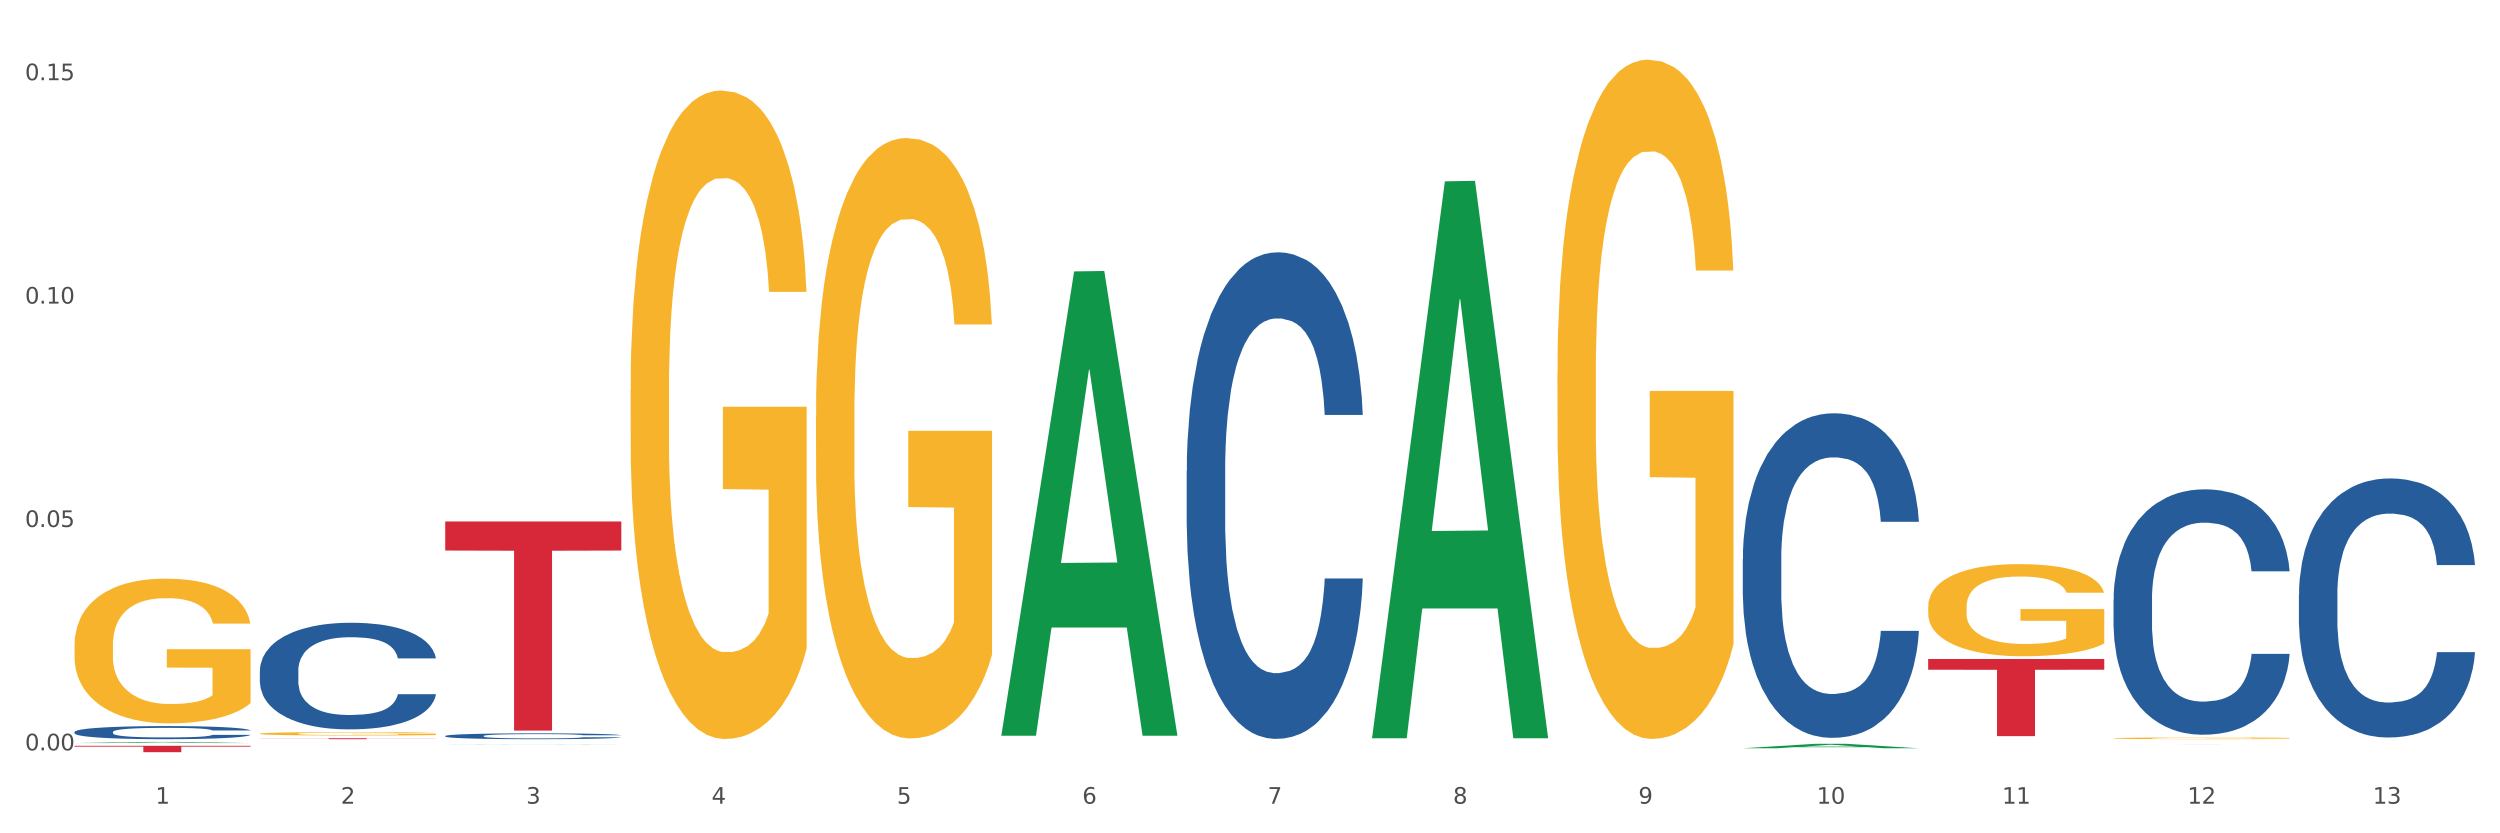 <?xml version="1.0" encoding="utf-8" standalone="no"?>
<!DOCTYPE svg PUBLIC "-//W3C//DTD SVG 1.1//EN"
  "http://www.w3.org/Graphics/SVG/1.1/DTD/svg11.dtd">
<svg xmlns:xlink="http://www.w3.org/1999/xlink" width="1080pt" height="360pt" viewBox="0 0 1080 360" xmlns="http://www.w3.org/2000/svg" version="1.1">
 <rect x="0" y="0" width="1080" height="360" fill="#333333" stroke="none"/>
 <defs>
  <style type="text/css">*{stroke-linejoin: round; stroke-linecap: butt}</style>
 </defs>
 <g id="figure_1">
  <g id="patch_1">
   <path d="M 0 360 
L 1080 360 
L 1080 0 
L 0 0 
z
" style="fill: #ffffff; stroke: #ffffff; stroke-linejoin: miter"/>
  </g>
  <g id="axes_1">
   <g id="matplotlib.axis_1">
    <g id="xtick_1">
     <g id="text_1">
      <!-- 1 -->
      <g style="fill: #4d4d4d" transform="translate(67.159 347.204) scale(0.096 -0.096)">
       <defs>
        <path id="DejaVuSans-31" d="M 794 531 
L 1825 531 
L 1825 4091 
L 703 3866 
L 703 4441 
L 1819 4666 
L 2450 4666 
L 2450 531 
L 3481 531 
L 3481 0 
L 794 0 
L 794 531 
z
" transform="scale(0.016)"/>
       </defs>
       <use xlink:href="#DejaVuSans-31"/>
      </g>
     </g>
    </g>
    <g id="xtick_2">
     <g id="text_2">
      <!-- 2 -->
      <g style="fill: #4d4d4d" transform="translate(147.238 347.204) scale(0.096 -0.096)">
       <defs>
        <path id="DejaVuSans-32" d="M 1228 531 
L 3431 531 
L 3431 0 
L 469 0 
L 469 531 
Q 828 903 1448 1529 
Q 2069 2156 2228 2338 
Q 2531 2678 2651 2914 
Q 2772 3150 2772 3378 
Q 2772 3750 2511 3984 
Q 2250 4219 1831 4219 
Q 1534 4219 1204 4116 
Q 875 4013 500 3803 
L 500 4441 
Q 881 4594 1212 4672 
Q 1544 4750 1819 4750 
Q 2544 4750 2975 4387 
Q 3406 4025 3406 3419 
Q 3406 3131 3298 2873 
Q 3191 2616 2906 2266 
Q 2828 2175 2409 1742 
Q 1991 1309 1228 531 
z
" transform="scale(0.016)"/>
       </defs>
       <use xlink:href="#DejaVuSans-32"/>
      </g>
     </g>
    </g>
    <g id="xtick_3">
     <g id="text_3">
      <!-- 3 -->
      <g style="fill: #4d4d4d" transform="translate(227.317 347.204) scale(0.096 -0.096)">
       <defs>
        <path id="DejaVuSans-33" d="M 2597 2516 
Q 3050 2419 3304 2112 
Q 3559 1806 3559 1356 
Q 3559 666 3084 287 
Q 2609 -91 1734 -91 
Q 1441 -91 1130 -33 
Q 819 25 488 141 
L 488 750 
Q 750 597 1062 519 
Q 1375 441 1716 441 
Q 2309 441 2620 675 
Q 2931 909 2931 1356 
Q 2931 1769 2642 2001 
Q 2353 2234 1838 2234 
L 1294 2234 
L 1294 2753 
L 1863 2753 
Q 2328 2753 2575 2939 
Q 2822 3125 2822 3475 
Q 2822 3834 2567 4026 
Q 2313 4219 1838 4219 
Q 1578 4219 1281 4162 
Q 984 4106 628 3988 
L 628 4550 
Q 988 4650 1302 4700 
Q 1616 4750 1894 4750 
Q 2613 4750 3031 4423 
Q 3450 4097 3450 3541 
Q 3450 3153 3228 2886 
Q 3006 2619 2597 2516 
z
" transform="scale(0.016)"/>
       </defs>
       <use xlink:href="#DejaVuSans-33"/>
      </g>
     </g>
    </g>
    <g id="xtick_4">
     <g id="text_4">
      <!-- 4 -->
      <g style="fill: #4d4d4d" transform="translate(307.396 347.204) scale(0.096 -0.096)">
       <defs>
        <path id="DejaVuSans-34" d="M 2419 4116 
L 825 1625 
L 2419 1625 
L 2419 4116 
z
M 2253 4666 
L 3047 4666 
L 3047 1625 
L 3713 1625 
L 3713 1100 
L 3047 1100 
L 3047 0 
L 2419 0 
L 2419 1100 
L 313 1100 
L 313 1709 
L 2253 4666 
z
" transform="scale(0.016)"/>
       </defs>
       <use xlink:href="#DejaVuSans-34"/>
      </g>
     </g>
    </g>
    <g id="xtick_5">
     <g id="text_5">
      <!-- 5 -->
      <g style="fill: #4d4d4d" transform="translate(387.475 347.204) scale(0.096 -0.096)">
       <defs>
        <path id="DejaVuSans-35" d="M 691 4666 
L 3169 4666 
L 3169 4134 
L 1269 4134 
L 1269 2991 
Q 1406 3038 1543 3061 
Q 1681 3084 1819 3084 
Q 2600 3084 3056 2656 
Q 3513 2228 3513 1497 
Q 3513 744 3044 326 
Q 2575 -91 1722 -91 
Q 1428 -91 1123 -41 
Q 819 9 494 109 
L 494 744 
Q 775 591 1075 516 
Q 1375 441 1709 441 
Q 2250 441 2565 725 
Q 2881 1009 2881 1497 
Q 2881 1984 2565 2268 
Q 2250 2553 1709 2553 
Q 1456 2553 1204 2497 
Q 953 2441 691 2322 
L 691 4666 
z
" transform="scale(0.016)"/>
       </defs>
       <use xlink:href="#DejaVuSans-35"/>
      </g>
     </g>
    </g>
    <g id="xtick_6">
     <g id="text_6">
      <!-- 6 -->
      <g style="fill: #4d4d4d" transform="translate(467.554 347.204) scale(0.096 -0.096)">
       <defs>
        <path id="DejaVuSans-36" d="M 2113 2584 
Q 1688 2584 1439 2293 
Q 1191 2003 1191 1497 
Q 1191 994 1439 701 
Q 1688 409 2113 409 
Q 2538 409 2786 701 
Q 3034 994 3034 1497 
Q 3034 2003 2786 2293 
Q 2538 2584 2113 2584 
z
M 3366 4563 
L 3366 3988 
Q 3128 4100 2886 4159 
Q 2644 4219 2406 4219 
Q 1781 4219 1451 3797 
Q 1122 3375 1075 2522 
Q 1259 2794 1537 2939 
Q 1816 3084 2150 3084 
Q 2853 3084 3261 2657 
Q 3669 2231 3669 1497 
Q 3669 778 3244 343 
Q 2819 -91 2113 -91 
Q 1303 -91 875 529 
Q 447 1150 447 2328 
Q 447 3434 972 4092 
Q 1497 4750 2381 4750 
Q 2619 4750 2861 4703 
Q 3103 4656 3366 4563 
z
" transform="scale(0.016)"/>
       </defs>
       <use xlink:href="#DejaVuSans-36"/>
      </g>
     </g>
    </g>
    <g id="xtick_7">
     <g id="text_7">
      <!-- 7 -->
      <g style="fill: #4d4d4d" transform="translate(547.634 347.204) scale(0.096 -0.096)">
       <defs>
        <path id="DejaVuSans-37" d="M 525 4666 
L 3525 4666 
L 3525 4397 
L 1831 0 
L 1172 0 
L 2766 4134 
L 525 4134 
L 525 4666 
z
" transform="scale(0.016)"/>
       </defs>
       <use xlink:href="#DejaVuSans-37"/>
      </g>
     </g>
    </g>
    <g id="xtick_8">
     <g id="text_8">
      <!-- 8 -->
      <g style="fill: #4d4d4d" transform="translate(627.713 347.204) scale(0.096 -0.096)">
       <defs>
        <path id="DejaVuSans-38" d="M 2034 2216 
Q 1584 2216 1326 1975 
Q 1069 1734 1069 1313 
Q 1069 891 1326 650 
Q 1584 409 2034 409 
Q 2484 409 2743 651 
Q 3003 894 3003 1313 
Q 3003 1734 2745 1975 
Q 2488 2216 2034 2216 
z
M 1403 2484 
Q 997 2584 770 2862 
Q 544 3141 544 3541 
Q 544 4100 942 4425 
Q 1341 4750 2034 4750 
Q 2731 4750 3128 4425 
Q 3525 4100 3525 3541 
Q 3525 3141 3298 2862 
Q 3072 2584 2669 2484 
Q 3125 2378 3379 2068 
Q 3634 1759 3634 1313 
Q 3634 634 3220 271 
Q 2806 -91 2034 -91 
Q 1263 -91 848 271 
Q 434 634 434 1313 
Q 434 1759 690 2068 
Q 947 2378 1403 2484 
z
M 1172 3481 
Q 1172 3119 1398 2916 
Q 1625 2713 2034 2713 
Q 2441 2713 2670 2916 
Q 2900 3119 2900 3481 
Q 2900 3844 2670 4047 
Q 2441 4250 2034 4250 
Q 1625 4250 1398 4047 
Q 1172 3844 1172 3481 
z
" transform="scale(0.016)"/>
       </defs>
       <use xlink:href="#DejaVuSans-38"/>
      </g>
     </g>
    </g>
    <g id="xtick_9">
     <g id="text_9">
      <!-- 9 -->
      <g style="fill: #4d4d4d" transform="translate(707.792 347.204) scale(0.096 -0.096)">
       <defs>
        <path id="DejaVuSans-39" d="M 703 97 
L 703 672 
Q 941 559 1184 500 
Q 1428 441 1663 441 
Q 2288 441 2617 861 
Q 2947 1281 2994 2138 
Q 2813 1869 2534 1725 
Q 2256 1581 1919 1581 
Q 1219 1581 811 2004 
Q 403 2428 403 3163 
Q 403 3881 828 4315 
Q 1253 4750 1959 4750 
Q 2769 4750 3195 4129 
Q 3622 3509 3622 2328 
Q 3622 1225 3098 567 
Q 2575 -91 1691 -91 
Q 1453 -91 1209 -44 
Q 966 3 703 97 
z
M 1959 2075 
Q 2384 2075 2632 2365 
Q 2881 2656 2881 3163 
Q 2881 3666 2632 3958 
Q 2384 4250 1959 4250 
Q 1534 4250 1286 3958 
Q 1038 3666 1038 3163 
Q 1038 2656 1286 2365 
Q 1534 2075 1959 2075 
z
" transform="scale(0.016)"/>
       </defs>
       <use xlink:href="#DejaVuSans-39"/>
      </g>
     </g>
    </g>
    <g id="xtick_10">
     <g id="text_10">
      <!-- 10 -->
      <g style="fill: #4d4d4d" transform="translate(784.817 347.204) scale(0.096 -0.096)">
       <defs>
        <path id="DejaVuSans-30" d="M 2034 4250 
Q 1547 4250 1301 3770 
Q 1056 3291 1056 2328 
Q 1056 1369 1301 889 
Q 1547 409 2034 409 
Q 2525 409 2770 889 
Q 3016 1369 3016 2328 
Q 3016 3291 2770 3770 
Q 2525 4250 2034 4250 
z
M 2034 4750 
Q 2819 4750 3233 4129 
Q 3647 3509 3647 2328 
Q 3647 1150 3233 529 
Q 2819 -91 2034 -91 
Q 1250 -91 836 529 
Q 422 1150 422 2328 
Q 422 3509 836 4129 
Q 1250 4750 2034 4750 
z
" transform="scale(0.016)"/>
       </defs>
       <use xlink:href="#DejaVuSans-31"/>
       <use xlink:href="#DejaVuSans-30" transform="translate(63.623 0)"/>
      </g>
     </g>
    </g>
    <g id="xtick_11">
     <g id="text_11">
      <!-- 11 -->
      <g style="fill: #4d4d4d" transform="translate(864.896 347.204) scale(0.096 -0.096)">
       <use xlink:href="#DejaVuSans-31"/>
       <use xlink:href="#DejaVuSans-31" transform="translate(63.623 0)"/>
      </g>
     </g>
    </g>
    <g id="xtick_12">
     <g id="text_12">
      <!-- 12 -->
      <g style="fill: #4d4d4d" transform="translate(944.975 347.204) scale(0.096 -0.096)">
       <use xlink:href="#DejaVuSans-31"/>
       <use xlink:href="#DejaVuSans-32" transform="translate(63.623 0)"/>
      </g>
     </g>
    </g>
    <g id="xtick_13">
     <g id="text_13">
      <!-- 13 -->
      <g style="fill: #4d4d4d" transform="translate(1025.054 347.204) scale(0.096 -0.096)">
       <use xlink:href="#DejaVuSans-31"/>
       <use xlink:href="#DejaVuSans-33" transform="translate(63.623 0)"/>
      </g>
     </g>
    </g>
    <g id="xtick_14"/>
    <g id="xtick_15"/>
    <g id="xtick_16"/>
    <g id="xtick_17"/>
    <g id="xtick_18"/>
    <g id="xtick_19"/>
    <g id="xtick_20"/>
    <g id="xtick_21"/>
    <g id="xtick_22"/>
    <g id="xtick_23"/>
    <g id="xtick_24"/>
    <g id="xtick_25"/>
   </g>
   <g id="matplotlib.axis_2">
    <g id="ytick_1">
     <g id="text_14">
      <!-- 0.00 -->
      <g style="fill: #4d4d4d" transform="translate(10.8 324.157) scale(0.096 -0.096)">
       <defs>
        <path id="DejaVuSans-2e" d="M 684 794 
L 1344 794 
L 1344 0 
L 684 0 
L 684 794 
z
" transform="scale(0.016)"/>
       </defs>
       <use xlink:href="#DejaVuSans-30"/>
       <use xlink:href="#DejaVuSans-2e" transform="translate(63.623 0)"/>
       <use xlink:href="#DejaVuSans-30" transform="translate(95.41 0)"/>
       <use xlink:href="#DejaVuSans-30" transform="translate(159.033 0)"/>
      </g>
     </g>
    </g>
    <g id="ytick_2">
     <g id="text_15">
      <!-- 0.05 -->
      <g style="fill: #4d4d4d" transform="translate(10.8 227.656) scale(0.096 -0.096)">
       <use xlink:href="#DejaVuSans-30"/>
       <use xlink:href="#DejaVuSans-2e" transform="translate(63.623 0)"/>
       <use xlink:href="#DejaVuSans-30" transform="translate(95.41 0)"/>
       <use xlink:href="#DejaVuSans-35" transform="translate(159.033 0)"/>
      </g>
     </g>
    </g>
    <g id="ytick_3">
     <g id="text_16">
      <!-- 0.10 -->
      <g style="fill: #4d4d4d" transform="translate(10.8 131.156) scale(0.096 -0.096)">
       <use xlink:href="#DejaVuSans-30"/>
       <use xlink:href="#DejaVuSans-2e" transform="translate(63.623 0)"/>
       <use xlink:href="#DejaVuSans-31" transform="translate(95.41 0)"/>
       <use xlink:href="#DejaVuSans-30" transform="translate(159.033 0)"/>
      </g>
     </g>
    </g>
    <g id="ytick_4">
     <g id="text_17">
      <!-- 0.15 -->
      <g style="fill: #4d4d4d" transform="translate(10.8 34.656) scale(0.096 -0.096)">
       <use xlink:href="#DejaVuSans-30"/>
       <use xlink:href="#DejaVuSans-2e" transform="translate(63.623 0)"/>
       <use xlink:href="#DejaVuSans-31" transform="translate(95.41 0)"/>
       <use xlink:href="#DejaVuSans-35" transform="translate(159.033 0)"/>
      </g>
     </g>
    </g>
    <g id="ytick_5"/>
    <g id="ytick_6"/>
    <g id="ytick_7"/>
   </g>
   <g id="PolyCollection_1">
    <path d="M 32.175 321.005 
L 32.253 321.004 
L 63.625 320.51 
L 76.644 320.509 
L 108.25 321.006 
L 93.192 321.006 
L 86.369 320.89 
L 53.978 320.89 
L 53.743 320.892 
L 47.155 321.006 
L 32.175 321.006 
L 32.175 321.005 
L 58.056 320.821 
L 82.291 320.821 
L 70.291 320.615 
L 70.134 320.614 
L 69.977 320.616 
L 57.978 320.821 
L 58.056 320.821 
L 32.175 321.005 
z
" clip-path="url(#pfc5e5ef1ca)" style="fill: #109648"/>
    <path d="M 752.887 241.538 
L 752.977 241.41 
L 752.977 237.825 
L 753.247 232.959 
L 754.236 223.995 
L 755.495 217.208 
L 757.653 209.269 
L 758.822 205.94 
L 760.351 202.226 
L 763.498 196.208 
L 767.095 191.086 
L 769.613 188.269 
L 771.501 186.476 
L 775.728 183.275 
L 778.156 181.866 
L 780.674 180.714 
L 782.832 179.945 
L 786.429 179.049 
L 789.306 178.665 
L 792.633 178.537 
L 795.421 178.665 
L 799.108 179.177 
L 804.503 180.714 
L 806.572 181.61 
L 809.359 183.147 
L 812.237 185.195 
L 814.575 187.244 
L 817.273 190.189 
L 820.06 194.031 
L 822.758 198.897 
L 824.646 203.379 
L 826.175 208.117 
L 827.524 213.879 
L 828.513 220.153 
L 828.963 225.404 
L 812.507 225.404 
L 812.057 220.666 
L 811.158 215.544 
L 810.258 212.086 
L 809.269 209.269 
L 807.741 206.068 
L 806.392 204.019 
L 804.144 201.586 
L 802.075 200.049 
L 800.367 199.153 
L 798.299 198.385 
L 793.892 197.616 
L 790.745 197.616 
L 788.767 197.873 
L 786.339 198.513 
L 784.271 199.409 
L 781.843 200.946 
L 779.954 202.61 
L 778.066 204.787 
L 776.987 206.324 
L 775.368 209.141 
L 774.289 211.446 
L 772.85 215.416 
L 772.041 218.233 
L 770.602 225.532 
L 769.973 230.91 
L 769.703 234.623 
L 769.523 238.721 
L 769.523 258.697 
L 770.063 267.661 
L 770.512 271.502 
L 771.232 275.856 
L 772.581 281.49 
L 774.559 286.996 
L 776.627 290.966 
L 778.336 293.399 
L 779.954 295.192 
L 781.573 296.6 
L 783.551 297.881 
L 785.17 298.649 
L 787.598 299.417 
L 790.475 299.801 
L 792.723 299.801 
L 797.31 299.161 
L 799.378 298.521 
L 801.356 297.625 
L 803.514 296.216 
L 805.223 294.679 
L 806.212 293.527 
L 807.831 291.094 
L 809.089 288.533 
L 810.169 285.588 
L 810.888 283.027 
L 811.697 279.185 
L 812.327 274.831 
L 812.507 272.527 
L 828.963 272.527 
L 828.603 277.136 
L 827.973 281.618 
L 826.714 287.637 
L 825.725 291.094 
L 824.197 295.32 
L 822.578 298.905 
L 820.33 302.875 
L 818.262 305.82 
L 816.104 308.381 
L 813.765 310.686 
L 809.539 313.887 
L 808.01 314.784 
L 804.773 316.32 
L 802.255 317.216 
L 798.568 318.113 
L 794.792 318.625 
L 790.835 318.753 
L 787.328 318.497 
L 783.461 317.729 
L 781.033 316.96 
L 778.336 315.808 
L 775.188 314.015 
L 772.221 311.838 
L 769.433 309.277 
L 766.825 306.332 
L 764.398 303.003 
L 761.25 297.497 
L 758.912 292.118 
L 757.204 287.124 
L 756.035 282.899 
L 754.866 277.521 
L 754.236 273.807 
L 753.247 264.843 
L 752.887 256.52 
L 752.887 241.538 
z
" clip-path="url(#pfc5e5ef1ca)" style="fill: #255c99"/>
    <path d="M 512.65 203.447 
L 512.74 203.255 
L 512.74 197.88 
L 513.01 190.585 
L 513.999 177.146 
L 515.258 166.972 
L 517.416 155.069 
L 518.585 150.078 
L 520.114 144.51 
L 523.261 135.488 
L 526.858 127.809 
L 529.376 123.585 
L 531.264 120.897 
L 535.49 116.098 
L 537.918 113.986 
L 540.436 112.258 
L 542.594 111.107 
L 546.191 109.763 
L 549.069 109.187 
L 552.396 108.995 
L 555.184 109.187 
L 558.871 109.955 
L 564.266 112.258 
L 566.334 113.602 
L 569.122 115.906 
L 571.999 118.978 
L 574.337 122.049 
L 577.035 126.465 
L 579.823 132.224 
L 582.52 139.519 
L 584.409 146.238 
L 585.937 153.341 
L 587.286 161.98 
L 588.275 171.387 
L 588.725 179.258 
L 572.269 179.258 
L 571.819 172.155 
L 570.92 164.476 
L 570.021 159.293 
L 569.032 155.069 
L 567.503 150.27 
L 566.154 147.198 
L 563.906 143.551 
L 561.838 141.247 
L 560.129 139.903 
L 558.061 138.751 
L 553.655 137.599 
L 550.508 137.599 
L 548.529 137.983 
L 546.101 138.943 
L 544.033 140.287 
L 541.605 142.591 
L 539.717 145.086 
L 537.828 148.35 
L 536.749 150.654 
L 535.131 154.877 
L 534.052 158.333 
L 532.613 164.284 
L 531.804 168.507 
L 530.365 179.45 
L 529.735 187.513 
L 529.466 193.08 
L 529.286 199.224 
L 529.286 229.172 
L 529.825 242.61 
L 530.275 248.369 
L 530.994 254.897 
L 532.343 263.344 
L 534.321 271.599 
L 536.39 277.55 
L 538.098 281.197 
L 539.717 283.885 
L 541.335 285.997 
L 543.314 287.917 
L 544.932 289.068 
L 547.36 290.22 
L 550.238 290.796 
L 552.486 290.796 
L 557.072 289.836 
L 559.14 288.876 
L 561.119 287.533 
L 563.277 285.421 
L 564.985 283.117 
L 565.974 281.389 
L 567.593 277.742 
L 568.852 273.902 
L 569.931 269.487 
L 570.65 265.647 
L 571.46 259.888 
L 572.089 253.361 
L 572.269 249.905 
L 588.725 249.905 
L 588.365 256.816 
L 587.736 263.536 
L 586.477 272.558 
L 585.488 277.742 
L 583.959 284.077 
L 582.341 289.452 
L 580.092 295.404 
L 578.024 299.819 
L 575.866 303.659 
L 573.528 307.114 
L 569.302 311.914 
L 567.773 313.257 
L 564.536 315.561 
L 562.018 316.905 
L 558.331 318.249 
L 554.554 319.017 
L 550.598 319.209 
L 547.091 318.825 
L 543.224 317.673 
L 540.796 316.521 
L 538.098 314.793 
L 534.951 312.106 
L 531.983 308.842 
L 529.196 305.002 
L 526.588 300.587 
L 524.16 295.596 
L 521.013 287.341 
L 518.675 279.278 
L 516.966 271.791 
L 515.797 265.455 
L 514.628 257.392 
L 513.999 251.825 
L 513.01 238.387 
L 512.65 225.908 
L 512.65 203.447 
z
" clip-path="url(#pfc5e5ef1ca)" style="fill: #255c99"/>
    <path d="M 192.333 317.936 
L 192.423 317.934 
L 192.423 317.869 
L 192.693 317.781 
L 193.682 317.62 
L 194.941 317.497 
L 197.099 317.354 
L 198.268 317.294 
L 199.797 317.227 
L 202.944 317.118 
L 206.541 317.025 
L 209.059 316.975 
L 210.947 316.942 
L 215.174 316.884 
L 217.602 316.859 
L 220.12 316.838 
L 222.278 316.824 
L 225.875 316.808 
L 228.752 316.801 
L 232.079 316.799 
L 234.867 316.801 
L 238.554 316.81 
L 243.949 316.838 
L 246.018 316.854 
L 248.805 316.882 
L 251.683 316.919 
L 254.021 316.956 
L 256.718 317.009 
L 259.506 317.079 
L 262.204 317.166 
L 264.092 317.247 
L 265.621 317.333 
L 266.97 317.437 
L 267.959 317.55 
L 268.408 317.645 
L 251.953 317.645 
L 251.503 317.56 
L 250.604 317.467 
L 249.704 317.405 
L 248.715 317.354 
L 247.187 317.296 
L 245.838 317.259 
L 243.59 317.215 
L 241.521 317.187 
L 239.813 317.171 
L 237.745 317.157 
L 233.338 317.143 
L 230.191 317.143 
L 228.213 317.148 
L 225.785 317.16 
L 223.717 317.176 
L 221.289 317.203 
L 219.4 317.234 
L 217.512 317.273 
L 216.433 317.301 
L 214.814 317.351 
L 213.735 317.393 
L 212.296 317.465 
L 211.487 317.516 
L 210.048 317.647 
L 209.419 317.744 
L 209.149 317.812 
L 208.969 317.885 
L 208.969 318.246 
L 209.509 318.408 
L 209.958 318.477 
L 210.678 318.556 
L 212.027 318.658 
L 214.005 318.757 
L 216.073 318.829 
L 217.782 318.873 
L 219.4 318.905 
L 221.019 318.93 
L 222.997 318.954 
L 224.616 318.967 
L 227.044 318.981 
L 229.921 318.988 
L 232.169 318.988 
L 236.755 318.977 
L 238.824 318.965 
L 240.802 318.949 
L 242.96 318.923 
L 244.669 318.896 
L 245.658 318.875 
L 247.276 318.831 
L 248.535 318.785 
L 249.615 318.732 
L 250.334 318.685 
L 251.143 318.616 
L 251.773 318.537 
L 251.953 318.496 
L 268.408 318.496 
L 268.049 318.579 
L 267.419 318.66 
L 266.16 318.769 
L 265.171 318.831 
L 263.643 318.907 
L 262.024 318.972 
L 259.776 319.044 
L 257.708 319.097 
L 255.549 319.143 
L 253.211 319.185 
L 248.985 319.243 
L 247.456 319.259 
L 244.219 319.286 
L 241.701 319.303 
L 238.014 319.319 
L 234.238 319.328 
L 230.281 319.33 
L 226.774 319.326 
L 222.907 319.312 
L 220.479 319.298 
L 217.782 319.277 
L 214.634 319.245 
L 211.667 319.206 
L 208.879 319.159 
L 206.271 319.106 
L 203.843 319.046 
L 200.696 318.947 
L 198.358 318.85 
L 196.65 318.759 
L 195.481 318.683 
L 194.312 318.586 
L 193.682 318.519 
L 192.693 318.357 
L 192.333 318.207 
L 192.333 317.936 
z
" clip-path="url(#pfc5e5ef1ca)" style="fill: #255c99"/>
    <path d="M 112.254 289.725 
L 112.344 289.683 
L 112.344 288.505 
L 112.614 286.907 
L 113.603 283.962 
L 114.862 281.733 
L 117.02 279.124 
L 118.189 278.031 
L 119.718 276.811 
L 122.865 274.834 
L 126.462 273.151 
L 128.98 272.225 
L 130.868 271.637 
L 135.095 270.585 
L 137.523 270.122 
L 140.04 269.744 
L 142.199 269.491 
L 145.796 269.197 
L 148.673 269.07 
L 152 269.028 
L 154.788 269.07 
L 158.475 269.239 
L 163.87 269.744 
L 165.938 270.038 
L 168.726 270.543 
L 171.604 271.216 
L 173.942 271.889 
L 176.639 272.856 
L 179.427 274.118 
L 182.125 275.717 
L 184.013 277.189 
L 185.542 278.746 
L 186.891 280.639 
L 187.88 282.7 
L 188.329 284.425 
L 171.873 284.425 
L 171.424 282.868 
L 170.525 281.186 
L 169.625 280.05 
L 168.636 279.124 
L 167.107 278.073 
L 165.759 277.4 
L 163.51 276.6 
L 161.442 276.096 
L 159.734 275.801 
L 157.665 275.549 
L 153.259 275.296 
L 150.112 275.296 
L 148.134 275.38 
L 145.706 275.591 
L 143.637 275.885 
L 141.209 276.39 
L 139.321 276.937 
L 137.433 277.652 
L 136.354 278.157 
L 134.735 279.082 
L 133.656 279.84 
L 132.217 281.144 
L 131.408 282.069 
L 129.969 284.467 
L 129.34 286.234 
L 129.07 287.454 
L 128.89 288.8 
L 128.89 295.362 
L 129.43 298.307 
L 129.879 299.569 
L 130.599 300.999 
L 131.947 302.85 
L 133.926 304.659 
L 135.994 305.963 
L 137.702 306.762 
L 139.321 307.351 
L 140.94 307.814 
L 142.918 308.235 
L 144.537 308.487 
L 146.965 308.74 
L 149.842 308.866 
L 152.09 308.866 
L 156.676 308.655 
L 158.745 308.445 
L 160.723 308.151 
L 162.881 307.688 
L 164.59 307.183 
L 165.579 306.804 
L 167.197 306.005 
L 168.456 305.164 
L 169.535 304.196 
L 170.255 303.355 
L 171.064 302.093 
L 171.694 300.663 
L 171.873 299.905 
L 188.329 299.905 
L 187.97 301.42 
L 187.34 302.892 
L 186.081 304.869 
L 185.092 306.005 
L 183.563 307.393 
L 181.945 308.571 
L 179.697 309.875 
L 177.628 310.843 
L 175.47 311.684 
L 173.132 312.441 
L 168.906 313.493 
L 167.377 313.788 
L 164.14 314.292 
L 161.622 314.587 
L 157.935 314.881 
L 154.158 315.05 
L 150.202 315.092 
L 146.695 315.007 
L 142.828 314.755 
L 140.4 314.503 
L 137.702 314.124 
L 134.555 313.535 
L 131.588 312.82 
L 128.8 311.979 
L 126.192 311.011 
L 123.764 309.917 
L 120.617 308.108 
L 118.279 306.342 
L 116.57 304.701 
L 115.401 303.313 
L 114.232 301.546 
L 113.603 300.326 
L 112.614 297.381 
L 112.254 294.647 
L 112.254 289.725 
z
" clip-path="url(#pfc5e5ef1ca)" style="fill: #255c99"/>
    <path d="M 32.175 316.213 
L 32.265 316.208 
L 32.265 316.063 
L 32.535 315.866 
L 33.524 315.504 
L 34.783 315.23 
L 36.941 314.91 
L 38.11 314.775 
L 39.639 314.626 
L 42.786 314.383 
L 46.383 314.176 
L 48.901 314.062 
L 50.789 313.99 
L 55.016 313.86 
L 57.443 313.803 
L 59.961 313.757 
L 62.119 313.726 
L 65.716 313.69 
L 68.594 313.674 
L 71.921 313.669 
L 74.709 313.674 
L 78.396 313.695 
L 83.791 313.757 
L 85.859 313.793 
L 88.647 313.855 
L 91.524 313.938 
L 93.862 314.021 
L 96.56 314.14 
L 99.348 314.295 
L 102.045 314.491 
L 103.934 314.672 
L 105.463 314.863 
L 106.811 315.096 
L 107.801 315.349 
L 108.25 315.561 
L 91.794 315.561 
L 91.345 315.37 
L 90.445 315.163 
L 89.546 315.024 
L 88.557 314.91 
L 87.028 314.781 
L 85.679 314.698 
L 83.431 314.6 
L 81.363 314.538 
L 79.655 314.501 
L 77.586 314.47 
L 73.18 314.439 
L 70.033 314.439 
L 68.054 314.45 
L 65.627 314.476 
L 63.558 314.512 
L 61.13 314.574 
L 59.242 314.641 
L 57.354 314.729 
L 56.274 314.791 
L 54.656 314.905 
L 53.577 314.998 
L 52.138 315.158 
L 51.329 315.272 
L 49.89 315.567 
L 49.26 315.784 
L 48.991 315.934 
L 48.811 316.099 
L 48.811 316.906 
L 49.35 317.267 
L 49.8 317.423 
L 50.519 317.598 
L 51.868 317.826 
L 53.847 318.048 
L 55.915 318.208 
L 57.623 318.307 
L 59.242 318.379 
L 60.861 318.436 
L 62.839 318.488 
L 64.457 318.519 
L 66.885 318.55 
L 69.763 318.565 
L 72.011 318.565 
L 76.597 318.539 
L 78.665 318.513 
L 80.644 318.477 
L 82.802 318.42 
L 84.51 318.358 
L 85.5 318.312 
L 87.118 318.214 
L 88.377 318.11 
L 89.456 317.991 
L 90.176 317.888 
L 90.985 317.733 
L 91.614 317.557 
L 91.794 317.464 
L 108.25 317.464 
L 107.89 317.65 
L 107.261 317.831 
L 106.002 318.074 
L 105.013 318.214 
L 103.484 318.384 
L 101.866 318.529 
L 99.618 318.689 
L 97.549 318.808 
L 95.391 318.912 
L 93.053 319.005 
L 88.827 319.134 
L 87.298 319.17 
L 84.061 319.232 
L 81.543 319.268 
L 77.856 319.305 
L 74.079 319.325 
L 70.123 319.33 
L 66.616 319.32 
L 62.749 319.289 
L 60.321 319.258 
L 57.623 319.211 
L 54.476 319.139 
L 51.509 319.051 
L 48.721 318.948 
L 46.113 318.829 
L 43.685 318.694 
L 40.538 318.472 
L 38.2 318.255 
L 36.491 318.053 
L 35.322 317.883 
L 34.153 317.666 
L 33.524 317.516 
L 32.535 317.154 
L 32.175 316.818 
L 32.175 316.213 
z
" clip-path="url(#pfc5e5ef1ca)" style="fill: #255c99"/>
    <path d="M 32.175 322.185 
L 108.25 322.185 
L 108.25 322.569 
L 78.325 322.572 
L 78.325 324.95 
L 61.92 324.95 
L 61.92 322.572 
L 32.175 322.569 
L 32.175 322.187 
L 32.175 322.185 
z
" clip-path="url(#pfc5e5ef1ca)" style="fill: #d62839"/>
    <path d="M 32.175 278.865 
L 32.265 278.808 
L 32.265 276.753 
L 32.444 274.983 
L 33.343 270.702 
L 34.69 267.162 
L 35.678 265.279 
L 36.666 263.737 
L 37.833 262.196 
L 39.271 260.597 
L 41.875 258.257 
L 43.492 257.058 
L 45.468 255.802 
L 49.061 253.975 
L 51.665 252.948 
L 54.36 252.091 
L 58.761 251.064 
L 61.635 250.607 
L 64.689 250.264 
L 68.371 250.036 
L 71.156 249.979 
L 77.263 250.15 
L 82.473 250.664 
L 84.988 251.064 
L 88.221 251.749 
L 89.927 252.205 
L 92.712 253.119 
L 95.586 254.318 
L 97.562 255.345 
L 100.526 257.286 
L 102.771 259.227 
L 104.837 261.625 
L 105.915 263.28 
L 106.723 264.822 
L 107.442 266.592 
L 108.16 269.389 
L 91.993 269.389 
L 91.365 267.391 
L 90.377 265.507 
L 88.939 263.68 
L 87.682 262.538 
L 85.526 261.111 
L 83.55 260.198 
L 81.485 259.513 
L 78.97 258.942 
L 76.994 258.656 
L 74.209 258.428 
L 68.731 258.485 
L 65.048 258.942 
L 62.533 259.513 
L 60.917 260.026 
L 59.479 260.597 
L 57.863 261.397 
L 55.977 262.595 
L 54.629 263.68 
L 53.282 265.05 
L 52.204 266.42 
L 51.216 268.019 
L 50.408 269.731 
L 49.779 271.501 
L 49.24 273.67 
L 48.791 277.267 
L 48.791 285.088 
L 48.971 286.858 
L 49.42 289.198 
L 49.959 290.968 
L 50.857 293.08 
L 51.665 294.507 
L 53.192 296.563 
L 54.899 298.275 
L 56.246 299.36 
L 57.593 300.273 
L 59.929 301.529 
L 62.533 302.557 
L 64.779 303.185 
L 67.832 303.756 
L 69.898 303.984 
L 71.695 304.098 
L 76.096 304.098 
L 79.239 303.927 
L 82.742 303.527 
L 85.437 303.014 
L 87.682 302.386 
L 90.197 301.358 
L 91.814 300.387 
L 91.814 288.456 
L 72.054 288.399 
L 72.054 280.464 
L 108.25 280.464 
L 108.25 303.756 
L 106.723 304.954 
L 105.017 306.039 
L 103.22 307.01 
L 100.526 308.208 
L 97.292 309.35 
L 94.418 310.149 
L 91.365 310.835 
L 87.772 311.462 
L 83.101 312.033 
L 80.227 312.262 
L 76.635 312.433 
L 72.413 312.49 
L 68.731 312.376 
L 65.138 312.09 
L 61.366 311.577 
L 57.683 310.835 
L 54.899 310.092 
L 52.114 309.179 
L 49.15 307.98 
L 46.815 306.838 
L 45.019 305.811 
L 43.043 304.498 
L 40.887 302.785 
L 39.271 301.244 
L 37.833 299.645 
L 36.307 297.59 
L 35.229 295.82 
L 34.151 293.594 
L 33.522 291.938 
L 32.804 289.37 
L 32.265 285.773 
L 32.175 278.865 
z
" clip-path="url(#pfc5e5ef1ca)" style="fill: #f7b32b"/>
    <path d="M 112.254 318.922 
L 188.329 318.922 
L 188.329 318.979 
L 158.404 318.979 
L 158.404 319.33 
L 141.999 319.33 
L 141.999 318.979 
L 112.254 318.979 
L 112.254 318.922 
L 112.254 318.922 
z
" clip-path="url(#pfc5e5ef1ca)" style="fill: #d62839"/>
    <path d="M 192.333 225.28 
L 268.408 225.28 
L 268.408 237.834 
L 238.483 237.919 
L 238.483 315.62 
L 222.078 315.62 
L 222.078 237.919 
L 192.333 237.834 
L 192.333 225.365 
L 192.333 225.28 
z
" clip-path="url(#pfc5e5ef1ca)" style="fill: #d62839"/>
    <path d="M 832.967 284.691 
L 909.042 284.691 
L 909.042 289.323 
L 879.116 289.354 
L 879.116 318.022 
L 862.712 318.022 
L 862.712 289.354 
L 832.967 289.323 
L 832.967 284.722 
L 832.967 284.691 
z
" clip-path="url(#pfc5e5ef1ca)" style="fill: #d62839"/>
    <path d="M 913.046 321.589 
L 989.121 321.589 
L 989.121 321.593 
L 959.196 321.593 
L 959.196 321.613 
L 942.791 321.613 
L 942.791 321.593 
L 913.046 321.593 
L 913.046 321.589 
L 913.046 321.589 
z
" clip-path="url(#pfc5e5ef1ca)" style="fill: #d62839"/>
    <path d="M 993.125 256.974 
L 993.215 256.872 
L 993.215 254.01 
L 993.485 250.126 
L 994.474 242.97 
L 995.733 237.553 
L 997.891 231.215 
L 999.06 228.557 
L 1000.588 225.593 
L 1003.736 220.789 
L 1007.333 216.7 
L 1009.851 214.451 
L 1011.739 213.02 
L 1015.965 210.464 
L 1018.393 209.34 
L 1020.911 208.42 
L 1023.069 207.807 
L 1026.666 207.091 
L 1029.544 206.785 
L 1032.871 206.682 
L 1035.659 206.785 
L 1039.345 207.193 
L 1044.741 208.42 
L 1046.809 209.136 
L 1049.597 210.362 
L 1052.474 211.998 
L 1054.812 213.633 
L 1057.51 215.984 
L 1060.298 219.051 
L 1062.995 222.935 
L 1064.884 226.513 
L 1066.412 230.295 
L 1067.761 234.895 
L 1068.75 239.904 
L 1069.2 244.095 
L 1052.744 244.095 
L 1052.294 240.313 
L 1051.395 236.224 
L 1050.496 233.464 
L 1049.507 231.215 
L 1047.978 228.66 
L 1046.629 227.024 
L 1044.381 225.082 
L 1042.313 223.855 
L 1040.604 223.14 
L 1038.536 222.526 
L 1034.13 221.913 
L 1030.983 221.913 
L 1029.004 222.117 
L 1026.576 222.629 
L 1024.508 223.344 
L 1022.08 224.571 
L 1020.192 225.9 
L 1018.303 227.637 
L 1017.224 228.864 
L 1015.606 231.113 
L 1014.527 232.953 
L 1013.088 236.122 
L 1012.278 238.37 
L 1010.84 244.197 
L 1010.21 248.49 
L 1009.94 251.454 
L 1009.761 254.725 
L 1009.761 270.672 
L 1010.3 277.827 
L 1010.75 280.894 
L 1011.469 284.369 
L 1012.818 288.867 
L 1014.796 293.262 
L 1016.865 296.431 
L 1018.573 298.373 
L 1020.192 299.804 
L 1021.81 300.929 
L 1023.789 301.951 
L 1025.407 302.564 
L 1027.835 303.177 
L 1030.713 303.484 
L 1032.961 303.484 
L 1037.547 302.973 
L 1039.615 302.462 
L 1041.594 301.746 
L 1043.752 300.622 
L 1045.46 299.395 
L 1046.449 298.475 
L 1048.068 296.533 
L 1049.327 294.489 
L 1050.406 292.138 
L 1051.125 290.093 
L 1051.935 287.027 
L 1052.564 283.551 
L 1052.744 281.711 
L 1069.2 281.711 
L 1068.84 285.391 
L 1068.211 288.969 
L 1066.952 293.773 
L 1065.963 296.533 
L 1064.434 299.906 
L 1062.815 302.769 
L 1060.567 305.937 
L 1058.499 308.288 
L 1056.341 310.333 
L 1054.003 312.173 
L 1049.777 314.728 
L 1048.248 315.444 
L 1045.011 316.67 
L 1042.493 317.386 
L 1038.806 318.102 
L 1035.029 318.51 
L 1031.072 318.613 
L 1027.565 318.408 
L 1023.699 317.795 
L 1021.271 317.182 
L 1018.573 316.262 
L 1015.426 314.83 
L 1012.458 313.093 
L 1009.671 311.048 
L 1007.063 308.697 
L 1004.635 306.04 
L 1001.488 301.644 
L 999.15 297.351 
L 997.441 293.364 
L 996.272 289.991 
L 995.103 285.698 
L 994.474 282.734 
L 993.485 275.578 
L 993.125 268.934 
L 993.125 256.974 
z
" clip-path="url(#pfc5e5ef1ca)" style="fill: #255c99"/>
    <path d="M 913.046 259.029 
L 913.136 258.932 
L 913.136 256.221 
L 913.405 252.542 
L 914.395 245.764 
L 915.653 240.633 
L 917.812 234.63 
L 918.981 232.113 
L 920.509 229.305 
L 923.657 224.755 
L 927.254 220.882 
L 929.771 218.752 
L 931.66 217.397 
L 935.886 214.976 
L 938.314 213.911 
L 940.832 213.04 
L 942.99 212.459 
L 946.587 211.781 
L 949.465 211.491 
L 952.792 211.394 
L 955.579 211.491 
L 959.266 211.878 
L 964.662 213.04 
L 966.73 213.718 
L 969.518 214.879 
L 972.395 216.428 
L 974.733 217.978 
L 977.431 220.204 
L 980.218 223.109 
L 982.916 226.788 
L 984.805 230.177 
L 986.333 233.759 
L 987.682 238.116 
L 988.671 242.86 
L 989.121 246.829 
L 972.665 246.829 
L 972.215 243.247 
L 971.316 239.374 
L 970.417 236.76 
L 969.428 234.63 
L 967.899 232.21 
L 966.55 230.661 
L 964.302 228.821 
L 962.234 227.659 
L 960.525 226.982 
L 958.457 226.401 
L 954.051 225.82 
L 950.903 225.82 
L 948.925 226.013 
L 946.497 226.498 
L 944.429 227.175 
L 942.001 228.337 
L 940.113 229.596 
L 938.224 231.242 
L 937.145 232.404 
L 935.527 234.534 
L 934.447 236.276 
L 933.009 239.278 
L 932.199 241.408 
L 930.761 246.926 
L 930.131 250.993 
L 929.861 253.8 
L 929.681 256.899 
L 929.681 272.002 
L 930.221 278.78 
L 930.671 281.684 
L 931.39 284.976 
L 932.739 289.236 
L 934.717 293.399 
L 936.785 296.401 
L 938.494 298.24 
L 940.113 299.596 
L 941.731 300.661 
L 943.71 301.629 
L 945.328 302.21 
L 947.756 302.791 
L 950.634 303.081 
L 952.882 303.081 
L 957.468 302.597 
L 959.536 302.113 
L 961.514 301.435 
L 963.673 300.37 
L 965.381 299.208 
L 966.37 298.337 
L 967.989 296.497 
L 969.248 294.561 
L 970.327 292.334 
L 971.046 290.398 
L 971.856 287.493 
L 972.485 284.201 
L 972.665 282.459 
L 989.121 282.459 
L 988.761 285.944 
L 988.132 289.333 
L 986.873 293.883 
L 985.884 296.497 
L 984.355 299.692 
L 982.736 302.403 
L 980.488 305.405 
L 978.42 307.632 
L 976.262 309.568 
L 973.924 311.311 
L 969.697 313.731 
L 968.169 314.409 
L 964.931 315.571 
L 962.414 316.248 
L 958.727 316.926 
L 954.95 317.313 
L 950.993 317.41 
L 947.486 317.217 
L 943.62 316.636 
L 941.192 316.055 
L 938.494 315.183 
L 935.347 313.828 
L 932.379 312.182 
L 929.592 310.246 
L 926.984 308.019 
L 924.556 305.502 
L 921.409 301.338 
L 919.071 297.272 
L 917.362 293.496 
L 916.193 290.301 
L 915.024 286.235 
L 914.395 283.427 
L 913.405 276.65 
L 913.046 270.356 
L 913.046 259.029 
z
" clip-path="url(#pfc5e5ef1ca)" style="fill: #255c99"/>
    <path d="M 913.046 318.932 
L 913.135 318.931 
L 913.135 318.907 
L 913.315 318.886 
L 914.213 318.835 
L 915.561 318.793 
L 916.549 318.771 
L 917.537 318.752 
L 918.704 318.734 
L 920.141 318.715 
L 922.746 318.687 
L 924.363 318.673 
L 926.339 318.658 
L 929.931 318.637 
L 932.536 318.624 
L 935.231 318.614 
L 939.632 318.602 
L 942.506 318.597 
L 945.559 318.593 
L 949.242 318.59 
L 952.026 318.589 
L 958.134 318.591 
L 963.343 318.597 
L 965.858 318.602 
L 969.092 318.61 
L 970.798 318.616 
L 973.582 318.626 
L 976.457 318.641 
L 978.433 318.653 
L 981.397 318.676 
L 983.642 318.699 
L 985.708 318.727 
L 986.786 318.747 
L 987.594 318.765 
L 988.312 318.786 
L 989.031 318.819 
L 972.864 318.819 
L 972.235 318.796 
L 971.247 318.773 
L 969.81 318.752 
L 968.553 318.738 
L 966.397 318.721 
L 964.421 318.71 
L 962.355 318.702 
L 959.84 318.696 
L 957.864 318.692 
L 955.08 318.689 
L 949.601 318.69 
L 945.919 318.696 
L 943.404 318.702 
L 941.787 318.708 
L 940.35 318.715 
L 938.733 318.725 
L 936.847 318.739 
L 935.5 318.752 
L 934.153 318.768 
L 933.075 318.784 
L 932.087 318.803 
L 931.279 318.823 
L 930.65 318.844 
L 930.111 318.87 
L 929.662 318.913 
L 929.662 319.005 
L 929.841 319.026 
L 930.291 319.054 
L 930.829 319.075 
L 931.728 319.1 
L 932.536 319.117 
L 934.063 319.142 
L 935.769 319.162 
L 937.117 319.175 
L 938.464 319.186 
L 940.799 319.2 
L 943.404 319.213 
L 945.649 319.22 
L 948.703 319.227 
L 950.769 319.23 
L 952.565 319.231 
L 956.966 319.231 
L 960.11 319.229 
L 963.613 319.224 
L 966.307 319.218 
L 968.553 319.211 
L 971.068 319.198 
L 972.684 319.187 
L 972.684 319.045 
L 952.925 319.045 
L 952.925 318.951 
L 989.121 318.951 
L 989.121 319.227 
L 987.594 319.241 
L 985.887 319.254 
L 984.091 319.265 
L 981.397 319.28 
L 978.163 319.293 
L 975.289 319.303 
L 972.235 319.311 
L 968.643 319.318 
L 963.972 319.325 
L 961.098 319.328 
L 957.505 319.33 
L 953.284 319.33 
L 949.601 319.329 
L 946.009 319.326 
L 942.236 319.32 
L 938.554 319.311 
L 935.769 319.302 
L 932.985 319.291 
L 930.021 319.277 
L 927.686 319.263 
L 925.89 319.251 
L 923.914 319.236 
L 921.758 319.215 
L 920.141 319.197 
L 918.704 319.178 
L 917.177 319.154 
L 916.099 319.133 
L 915.022 319.106 
L 914.393 319.087 
L 913.674 319.056 
L 913.135 319.014 
L 913.046 318.932 
z
" clip-path="url(#pfc5e5ef1ca)" style="fill: #f7b32b"/>
    <path d="M 832.967 262.097 
L 833.056 262.06 
L 833.056 260.751 
L 833.236 259.624 
L 834.134 256.897 
L 835.481 254.643 
L 836.469 253.443 
L 837.457 252.461 
L 838.625 251.48 
L 840.062 250.462 
L 842.667 248.971 
L 844.283 248.207 
L 846.259 247.408 
L 849.852 246.244 
L 852.457 245.59 
L 855.151 245.044 
L 859.552 244.39 
L 862.427 244.099 
L 865.48 243.881 
L 869.163 243.735 
L 871.947 243.699 
L 878.055 243.808 
L 883.264 244.135 
L 885.779 244.39 
L 889.012 244.826 
L 890.719 245.117 
L 893.503 245.699 
L 896.377 246.462 
L 898.353 247.117 
L 901.317 248.353 
L 903.563 249.589 
L 905.629 251.116 
L 906.706 252.171 
L 907.515 253.152 
L 908.233 254.279 
L 908.952 256.061 
L 892.785 256.061 
L 892.156 254.788 
L 891.168 253.589 
L 889.731 252.425 
L 888.474 251.698 
L 886.318 250.789 
L 884.342 250.207 
L 882.276 249.771 
L 879.761 249.407 
L 877.785 249.226 
L 875.001 249.08 
L 869.522 249.116 
L 865.84 249.407 
L 863.325 249.771 
L 861.708 250.098 
L 860.271 250.462 
L 858.654 250.971 
L 856.768 251.734 
L 855.421 252.425 
L 854.074 253.298 
L 852.996 254.17 
L 852.008 255.188 
L 851.199 256.279 
L 850.571 257.406 
L 850.032 258.788 
L 849.583 261.079 
L 849.583 266.06 
L 849.762 267.187 
L 850.211 268.678 
L 850.75 269.805 
L 851.648 271.15 
L 852.457 272.059 
L 853.984 273.368 
L 855.69 274.459 
L 857.038 275.15 
L 858.385 275.731 
L 860.72 276.531 
L 863.325 277.186 
L 865.57 277.586 
L 868.624 277.949 
L 870.69 278.095 
L 872.486 278.167 
L 876.887 278.167 
L 880.031 278.058 
L 883.534 277.804 
L 886.228 277.477 
L 888.474 277.077 
L 890.988 276.422 
L 892.605 275.804 
L 892.605 268.205 
L 872.845 268.169 
L 872.845 263.115 
L 909.042 263.115 
L 909.042 277.949 
L 907.515 278.713 
L 905.808 279.404 
L 904.012 280.022 
L 901.317 280.785 
L 898.084 281.512 
L 895.21 282.021 
L 892.156 282.458 
L 888.563 282.858 
L 883.893 283.221 
L 881.019 283.367 
L 877.426 283.476 
L 873.205 283.512 
L 869.522 283.439 
L 865.929 283.258 
L 862.157 282.93 
L 858.475 282.458 
L 855.69 281.985 
L 852.906 281.403 
L 849.942 280.64 
L 847.607 279.913 
L 845.81 279.258 
L 843.834 278.422 
L 841.679 277.331 
L 840.062 276.349 
L 838.625 275.331 
L 837.098 274.022 
L 836.02 272.895 
L 834.942 271.477 
L 834.314 270.423 
L 833.595 268.787 
L 833.056 266.496 
L 832.967 262.097 
z
" clip-path="url(#pfc5e5ef1ca)" style="fill: #f7b32b"/>
    <path d="M 672.808 161.37 
L 672.898 161.102 
L 672.898 151.454 
L 673.078 143.146 
L 673.976 123.045 
L 675.323 106.429 
L 676.311 97.585 
L 677.299 90.349 
L 678.467 83.113 
L 679.904 75.608 
L 682.508 64.62 
L 684.125 58.992 
L 686.101 53.096 
L 689.694 44.52 
L 692.299 39.696 
L 694.993 35.676 
L 699.394 30.852 
L 702.268 28.708 
L 705.322 27.1 
L 709.005 26.028 
L 711.789 25.759 
L 717.896 26.564 
L 723.106 28.976 
L 725.621 30.852 
L 728.854 34.068 
L 730.561 36.212 
L 733.345 40.5 
L 736.219 46.128 
L 738.195 50.952 
L 741.159 60.064 
L 743.405 69.176 
L 745.47 80.433 
L 746.548 88.205 
L 747.357 95.441 
L 748.075 103.749 
L 748.794 116.881 
L 732.626 116.881 
L 731.998 107.501 
L 731.01 98.657 
L 729.573 90.081 
L 728.315 84.721 
L 726.16 78.021 
L 724.184 73.732 
L 722.118 70.516 
L 719.603 67.836 
L 717.627 66.496 
L 714.843 65.424 
L 709.364 65.692 
L 705.681 67.836 
L 703.166 70.516 
L 701.55 72.928 
L 700.113 75.608 
L 698.496 79.361 
L 696.61 84.989 
L 695.263 90.081 
L 693.915 96.513 
L 692.837 102.945 
L 691.849 110.449 
L 691.041 118.489 
L 690.412 126.797 
L 689.873 136.982 
L 689.424 153.866 
L 689.424 190.583 
L 689.604 198.891 
L 690.053 209.879 
L 690.592 218.187 
L 691.49 228.103 
L 692.299 234.804 
L 693.825 244.452 
L 695.532 252.492 
L 696.879 257.584 
L 698.226 261.872 
L 700.562 267.768 
L 703.166 272.592 
L 705.412 275.54 
L 708.466 278.22 
L 710.531 279.292 
L 712.328 279.828 
L 716.729 279.828 
L 719.872 279.024 
L 723.375 277.148 
L 726.07 274.736 
L 728.315 271.788 
L 730.83 266.964 
L 732.447 262.408 
L 732.447 206.395 
L 712.687 206.127 
L 712.687 168.874 
L 748.883 168.874 
L 748.883 278.22 
L 747.357 283.848 
L 745.65 288.941 
L 743.854 293.497 
L 741.159 299.125 
L 737.926 304.485 
L 735.052 308.237 
L 731.998 311.453 
L 728.405 314.401 
L 723.735 317.081 
L 720.86 318.153 
L 717.268 318.957 
L 713.046 319.225 
L 709.364 318.689 
L 705.771 317.349 
L 701.999 314.937 
L 698.316 311.453 
L 695.532 307.969 
L 692.748 303.681 
L 689.784 298.053 
L 687.448 292.693 
L 685.652 287.869 
L 683.676 281.704 
L 681.52 273.664 
L 679.904 266.428 
L 678.467 258.924 
L 676.94 249.276 
L 675.862 240.968 
L 674.784 230.515 
L 674.155 222.743 
L 673.437 210.683 
L 672.898 193.799 
L 672.808 161.37 
z
" clip-path="url(#pfc5e5ef1ca)" style="fill: #f7b32b"/>
    <path d="M 352.492 179.483 
L 352.581 179.246 
L 352.581 170.717 
L 352.761 163.373 
L 353.659 145.606 
L 355.006 130.918 
L 355.994 123.1 
L 356.982 116.703 
L 358.15 110.307 
L 359.587 103.674 
L 362.192 93.96 
L 363.809 88.985 
L 365.785 83.774 
L 369.377 76.193 
L 371.982 71.928 
L 374.676 68.375 
L 379.078 64.111 
L 381.952 62.215 
L 385.005 60.794 
L 388.688 59.846 
L 391.472 59.609 
L 397.58 60.32 
L 402.789 62.452 
L 405.304 64.111 
L 408.538 66.953 
L 410.244 68.849 
L 413.028 72.639 
L 415.903 77.614 
L 417.879 81.878 
L 420.843 89.933 
L 423.088 97.988 
L 425.154 107.938 
L 426.232 114.808 
L 427.04 121.204 
L 427.758 128.548 
L 428.477 140.157 
L 412.31 140.157 
L 411.681 131.865 
L 410.693 124.047 
L 409.256 116.466 
L 407.999 111.728 
L 405.843 105.806 
L 403.867 102.015 
L 401.801 99.172 
L 399.286 96.803 
L 397.31 95.619 
L 394.526 94.671 
L 389.047 94.908 
L 385.365 96.803 
L 382.85 99.172 
L 381.233 101.304 
L 379.796 103.674 
L 378.179 106.99 
L 376.293 111.965 
L 374.946 116.466 
L 373.599 122.152 
L 372.521 127.838 
L 371.533 134.471 
L 370.724 141.578 
L 370.096 148.922 
L 369.557 157.925 
L 369.108 172.85 
L 369.108 205.305 
L 369.287 212.649 
L 369.737 222.363 
L 370.275 229.707 
L 371.174 238.472 
L 371.982 244.395 
L 373.509 252.923 
L 375.215 260.03 
L 376.563 264.531 
L 377.91 268.322 
L 380.245 273.534 
L 382.85 277.798 
L 385.095 280.404 
L 388.149 282.773 
L 390.215 283.721 
L 392.011 284.195 
L 396.412 284.195 
L 399.556 283.484 
L 403.059 281.826 
L 405.753 279.693 
L 407.999 277.087 
L 410.514 272.823 
L 412.13 268.796 
L 412.13 219.283 
L 392.37 219.046 
L 392.37 186.116 
L 428.567 186.116 
L 428.567 282.773 
L 427.04 287.748 
L 425.333 292.249 
L 423.537 296.277 
L 420.843 301.252 
L 417.609 305.99 
L 414.735 309.306 
L 411.681 312.149 
L 408.088 314.755 
L 403.418 317.124 
L 400.544 318.072 
L 396.951 318.783 
L 392.73 319.019 
L 389.047 318.546 
L 385.455 317.361 
L 381.682 315.229 
L 378 312.149 
L 375.215 309.069 
L 372.431 305.279 
L 369.467 300.304 
L 367.132 295.566 
L 365.335 291.302 
L 363.359 285.853 
L 361.204 278.746 
L 359.587 272.349 
L 358.15 265.716 
L 356.623 257.187 
L 355.545 249.843 
L 354.468 240.604 
L 353.839 233.734 
L 353.12 223.073 
L 352.581 208.148 
L 352.492 179.483 
z
" clip-path="url(#pfc5e5ef1ca)" style="fill: #f7b32b"/>
    <path d="M 272.412 168.559 
L 272.502 168.304 
L 272.502 159.093 
L 272.682 151.161 
L 273.58 131.972 
L 274.927 116.109 
L 275.915 107.665 
L 276.903 100.757 
L 278.071 93.849 
L 279.508 86.685 
L 282.113 76.195 
L 283.729 70.822 
L 285.705 65.193 
L 289.298 57.006 
L 291.903 52.4 
L 294.597 48.563 
L 298.998 43.957 
L 301.873 41.91 
L 304.926 40.375 
L 308.609 39.352 
L 311.393 39.096 
L 317.501 39.863 
L 322.71 42.166 
L 325.225 43.957 
L 328.458 47.027 
L 330.165 49.074 
L 332.949 53.168 
L 335.823 58.541 
L 337.799 63.146 
L 340.763 71.846 
L 343.009 80.545 
L 345.075 91.291 
L 346.152 98.71 
L 346.961 105.619 
L 347.679 113.55 
L 348.398 126.087 
L 332.231 126.087 
L 331.602 117.132 
L 330.614 108.689 
L 329.177 100.501 
L 327.919 95.384 
L 325.764 88.988 
L 323.788 84.894 
L 321.722 81.824 
L 319.207 79.265 
L 317.231 77.986 
L 314.447 76.963 
L 308.968 77.219 
L 305.286 79.265 
L 302.771 81.824 
L 301.154 84.127 
L 299.717 86.685 
L 298.1 90.267 
L 296.214 95.64 
L 294.867 100.501 
L 293.52 106.642 
L 292.442 112.783 
L 291.454 119.947 
L 290.645 127.622 
L 290.017 135.554 
L 289.478 145.276 
L 289.029 161.395 
L 289.029 196.448 
L 289.208 204.379 
L 289.657 214.869 
L 290.196 222.801 
L 291.094 232.268 
L 291.903 238.664 
L 293.43 247.875 
L 295.136 255.551 
L 296.483 260.412 
L 297.831 264.506 
L 300.166 270.135 
L 302.771 274.74 
L 305.016 277.554 
L 308.07 280.113 
L 310.136 281.136 
L 311.932 281.648 
L 316.333 281.648 
L 319.477 280.881 
L 322.98 279.09 
L 325.674 276.787 
L 327.919 273.972 
L 330.434 269.367 
L 332.051 265.017 
L 332.051 211.543 
L 312.291 211.287 
L 312.291 175.723 
L 348.488 175.723 
L 348.488 280.113 
L 346.961 285.486 
L 345.254 290.347 
L 343.458 294.697 
L 340.763 300.07 
L 337.53 305.187 
L 334.656 308.769 
L 331.602 311.839 
L 328.009 314.654 
L 323.339 317.212 
L 320.465 318.236 
L 316.872 319.003 
L 312.651 319.259 
L 308.968 318.747 
L 305.375 317.468 
L 301.603 315.165 
L 297.921 311.839 
L 295.136 308.513 
L 292.352 304.419 
L 289.388 299.046 
L 287.053 293.929 
L 285.256 289.324 
L 283.28 283.439 
L 281.125 275.763 
L 279.508 268.855 
L 278.071 261.691 
L 276.544 252.48 
L 275.466 244.549 
L 274.388 234.57 
L 273.76 227.151 
L 273.041 215.637 
L 272.502 199.518 
L 272.412 168.559 
z
" clip-path="url(#pfc5e5ef1ca)" style="fill: #f7b32b"/>
    <path d="M 112.254 316.951 
L 112.344 316.95 
L 112.344 316.901 
L 112.524 316.859 
L 113.422 316.759 
L 114.769 316.675 
L 115.757 316.631 
L 116.745 316.595 
L 117.913 316.558 
L 119.35 316.521 
L 121.954 316.466 
L 123.571 316.437 
L 125.547 316.408 
L 129.14 316.365 
L 131.744 316.341 
L 134.439 316.32 
L 138.84 316.296 
L 141.714 316.285 
L 144.768 316.277 
L 148.45 316.272 
L 151.235 316.271 
L 157.342 316.275 
L 162.552 316.287 
L 165.067 316.296 
L 168.3 316.312 
L 170.007 316.323 
L 172.791 316.345 
L 175.665 316.373 
L 177.641 316.397 
L 180.605 316.443 
L 182.85 316.488 
L 184.916 316.545 
L 185.994 316.584 
L 186.802 316.62 
L 187.521 316.662 
L 188.24 316.728 
L 172.072 316.728 
L 171.444 316.681 
L 170.456 316.636 
L 169.019 316.593 
L 167.761 316.566 
L 165.606 316.533 
L 163.63 316.511 
L 161.564 316.495 
L 159.049 316.482 
L 157.073 316.475 
L 154.289 316.47 
L 148.81 316.471 
L 145.127 316.482 
L 142.612 316.495 
L 140.996 316.507 
L 139.559 316.521 
L 137.942 316.539 
L 136.056 316.568 
L 134.708 316.593 
L 133.361 316.626 
L 132.283 316.658 
L 131.295 316.695 
L 130.487 316.736 
L 129.858 316.777 
L 129.319 316.829 
L 128.87 316.913 
L 128.87 317.097 
L 129.05 317.139 
L 129.499 317.194 
L 130.038 317.236 
L 130.936 317.286 
L 131.744 317.319 
L 133.271 317.368 
L 134.978 317.408 
L 136.325 317.434 
L 137.672 317.455 
L 140.008 317.485 
L 142.612 317.509 
L 144.858 317.524 
L 147.912 317.537 
L 149.977 317.542 
L 151.774 317.545 
L 156.175 317.545 
L 159.318 317.541 
L 162.821 317.532 
L 165.516 317.52 
L 167.761 317.505 
L 170.276 317.481 
L 171.893 317.458 
L 171.893 317.177 
L 152.133 317.175 
L 152.133 316.989 
L 188.329 316.989 
L 188.329 317.537 
L 186.802 317.565 
L 185.096 317.591 
L 183.3 317.614 
L 180.605 317.642 
L 177.372 317.669 
L 174.497 317.688 
L 171.444 317.704 
L 167.851 317.719 
L 163.181 317.732 
L 160.306 317.737 
L 156.714 317.741 
L 152.492 317.743 
L 148.81 317.74 
L 145.217 317.733 
L 141.445 317.721 
L 137.762 317.704 
L 134.978 317.686 
L 132.194 317.665 
L 129.23 317.637 
L 126.894 317.61 
L 125.098 317.585 
L 123.122 317.555 
L 120.966 317.514 
L 119.35 317.478 
L 117.913 317.44 
L 116.386 317.392 
L 115.308 317.35 
L 114.23 317.298 
L 113.601 317.259 
L 112.883 317.198 
L 112.344 317.114 
L 112.254 316.951 
z
" clip-path="url(#pfc5e5ef1ca)" style="fill: #f7b32b"/>
    <path d="M 752.887 323.25 
L 752.966 323.248 
L 784.337 321.31 
L 797.356 321.308 
L 828.963 323.254 
L 813.904 323.254 
L 807.081 322.801 
L 774.69 322.801 
L 774.455 322.808 
L 767.867 323.254 
L 752.887 323.254 
L 752.887 323.25 
L 778.769 322.531 
L 803.003 322.529 
L 791.003 321.723 
L 790.847 321.719 
L 790.69 321.725 
L 778.69 322.529 
L 778.769 322.531 
L 752.887 323.25 
z
" clip-path="url(#pfc5e5ef1ca)" style="fill: #109648"/>
    <path d="M 592.729 318.485 
L 592.807 318.259 
L 624.179 78.337 
L 637.198 78.111 
L 668.804 318.937 
L 653.746 318.937 
L 646.923 262.857 
L 614.532 262.857 
L 614.297 263.762 
L 607.709 318.937 
L 592.729 318.937 
L 592.729 318.485 
L 618.61 229.391 
L 642.845 229.164 
L 630.845 129.442 
L 630.688 128.99 
L 630.531 129.668 
L 618.532 229.164 
L 618.61 229.391 
L 592.729 318.485 
z
" clip-path="url(#pfc5e5ef1ca)" style="fill: #109648"/>
    <path d="M 432.571 317.472 
L 432.649 317.283 
L 464.02 117.247 
L 477.039 117.058 
L 508.646 317.849 
L 493.588 317.849 
L 486.765 271.092 
L 454.374 271.092 
L 454.138 271.846 
L 447.551 317.849 
L 432.571 317.849 
L 432.571 317.472 
L 458.452 243.189 
L 482.686 243 
L 470.687 159.856 
L 470.53 159.479 
L 470.373 160.044 
L 458.374 243 
L 458.452 243.189 
L 432.571 317.472 
z
" clip-path="url(#pfc5e5ef1ca)" style="fill: #109648"/>
    <path d="M 192.333 321.744 
L 192.412 321.743 
L 223.783 321.664 
L 236.802 321.664 
L 268.408 321.744 
L 253.35 321.744 
L 246.527 321.725 
L 214.136 321.725 
L 213.901 321.725 
L 207.313 321.744 
L 192.333 321.744 
L 192.333 321.744 
L 218.215 321.714 
L 242.449 321.714 
L 230.449 321.681 
L 230.292 321.681 
L 230.136 321.681 
L 218.136 321.714 
L 218.215 321.714 
L 192.333 321.744 
z
" clip-path="url(#pfc5e5ef1ca)" style="fill: #109648"/>
   </g>
  </g>
 </g>
 <defs>
  <clipPath id="pfc5e5ef1ca">
   <rect x="32.175" y="10.8" width="1037.025" height="329.109"/>
  </clipPath>
 </defs>
</svg>
